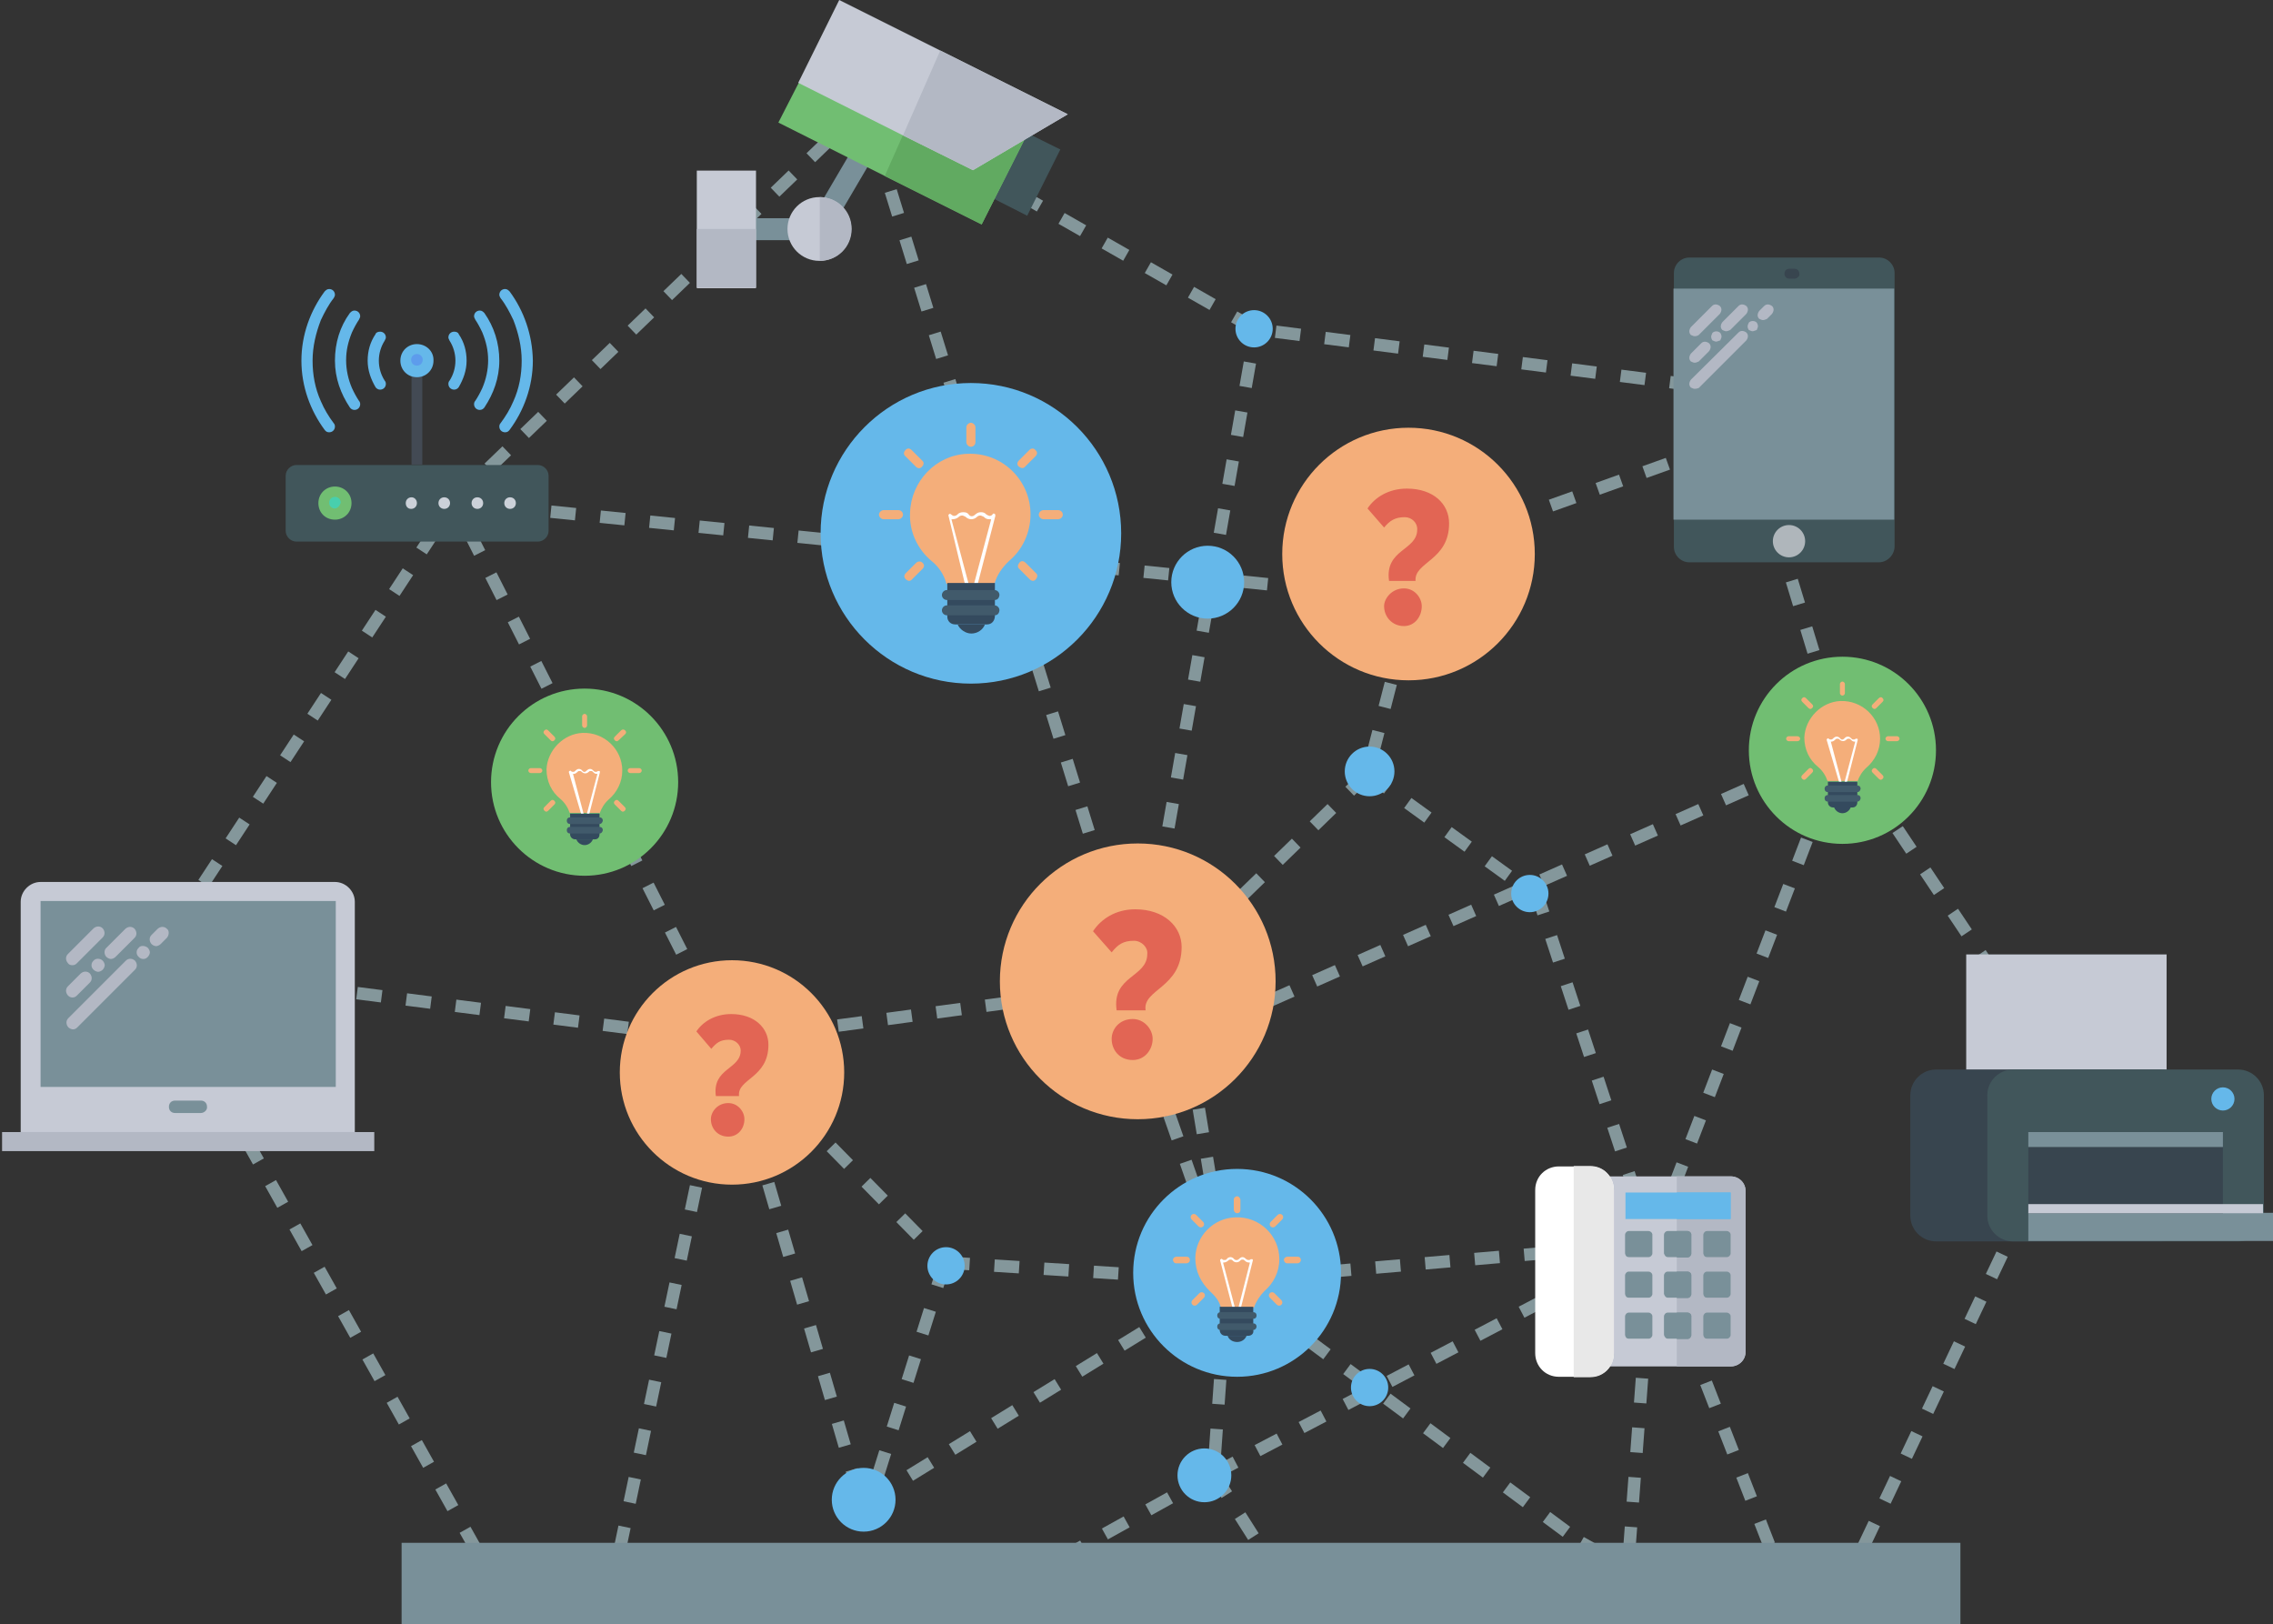 <?xml version="1.0" encoding="utf-8"?>
<!-- Generator: Adobe Illustrator 19.1.1, SVG Export Plug-In . SVG Version: 6.00 Build 0)  -->
<svg version="1.1" id="Layer_1" xmlns="http://www.w3.org/2000/svg" xmlns:xlink="http://www.w3.org/1999/xlink" x="0px" y="0px"
	 viewBox="-99 -21.3 549 392.3" style="enable-background:new -99 -21.3 549 392.3;" xml:space="preserve">
<rect x="-99" y="-21.3" width="549" height="392.3" fill="#333333" stroke="none"/>
<style type="text/css">
	.st0{fill:none;stroke:#84979B;stroke-width:3;stroke-miterlimit:10;stroke-dasharray:6;}
	.st1{fill:#E8F4FC;}
	.st2{fill:#C6CAD5;}
	.st3{fill:#799099;}
	.st4{fill:#FFFFFF;}
	.st5{fill:#E26554;}
	.st6{fill:#BDDDF4;}
	.st7{fill:#41565B;}
	.st8{fill:#65B8EA;stroke:#FFFFFF;stroke-width:2;stroke-miterlimit:10;}
	.st9{fill:#71BE72;}
	.st10{fill:#7D8D9C;}
	.st11{fill:#65B8EA;}
	.st12{fill:#F4AE7A;}
	.st13{fill:#B3B8C4;}
	.st14{fill:#38454F;}
	.st15{fill:#AFB6BB;}
	.st16{display:none;}
	.st17{display:inline;fill:#4D4D4D;}
	.st18{display:inline;fill:#1A1A1A;}
	.st19{display:inline;fill:#999999;}
	.st20{display:inline;fill:#808080;}
	.st21{display:inline;}
	.st22{fill:#E59683;}
	.st23{fill:#61AA61;}
	.st24{fill:#CCD1D9;}
	.st25{fill:#48CFAD;}
	.st26{fill:#434A54;}
	.st27{fill:#5D9CEC;}
	.st28{fill:#FFCF6D;}
	.st29{fill:#E8E8E8;}
	.st30{fill:#344A5E;}
	.st31{fill:#415A6B;}
</style>
<polyline class="st0" points="762,-302 762,-409.3 1062,-409.3 "/>
<g>
	<polyline class="st1" points="764.6,-294.3 869.8,-294.3 869.8,-82.1 662.8,-82.1 662.8,-294.3 691.3,-294.3 	"/>
	<polyline class="st2" points="764.6,-294.3 869.8,-294.3 869.8,-272.5 662.8,-272.5 662.8,-294.3 691.3,-294.3 	"/>
	<path class="st3" d="M736.4-286h133.4h9.3c2.1,0,3.8-1.7,3.8-3.8v-8.9c0-2.1-1.7-3.8-3.8-3.8h-133h-36.4h-56.2
		c-2.1,0-3.8,1.7-3.8,3.8v8.9c0,2.1,1.7,3.8,3.8,3.8h9.3H713"/>
	<circle class="st2" cx="728" cy="-259" r="42.9"/>
	<circle class="st4" cx="728" cy="-263.8" r="42.9"/>
	<path class="st5" d="M753-272.3h-14.7c-1,0-1.9-0.8-1.9-1.9v-14.7c0-1-0.8-1.9-1.9-1.9h-13c-1,0-1.9,0.8-1.9,1.9v14.7
		c0,1-0.8,1.9-1.9,1.9H703c-1,0-1.9,0.8-1.9,1.9v13c0,1,0.8,1.9,1.9,1.9h14.7c1,0,1.9,0.8,1.9,1.9v14.7c0,1,0.8,1.9,1.9,1.9h13
		c1,0,1.9-0.8,1.9-1.9v-14.6c0-1,0.8-1.9,1.9-1.9H753c1,0,1.9-0.8,1.9-1.9v-13C754.9-271.3,754.1-272.3,753-272.3z"/>
	<g>
		<rect x="793" y="-206.6" class="st6" width="23.2" height="42.4"/>
		<rect x="716.5" y="-206.6" class="st6" width="23.2" height="42.4"/>
		<rect x="831.2" y="-206.6" class="st6" width="23.2" height="42.4"/>
		<rect x="754.7" y="-206.6" class="st6" width="23.2" height="42.4"/>
		<rect x="678.2" y="-206.6" class="st6" width="23.2" height="42.4"/>
		<rect x="716.5" y="-149.7" class="st6" width="23.2" height="42.4"/>
		<rect x="754.7" y="-149.7" class="st6" width="23.2" height="42.4"/>
		<rect x="678.2" y="-149.7" class="st6" width="23.2" height="42.4"/>
		<rect x="793" y="-263.3" class="st6" width="23.2" height="42.4"/>
		<rect x="831.2" y="-263.3" class="st6" width="23.2" height="42.4"/>
	</g>
	<g>
		<path class="st4" d="M816.2-161.2H793c-1.6,0-2.9-1.3-2.9-2.9v-42.4c0-1.6,1.3-2.9,2.9-2.9h23.2c1.6,0,2.9,1.3,2.9,2.9v42.4
			C819-162.6,817.8-161.2,816.2-161.2z M795.8-167.1h17.5v-36.6h-17.5V-167.1z"/>
		<path class="st4" d="M739.7-161.2h-23.2c-1.6,0-2.9-1.3-2.9-2.9v-42.4c0-1.6,1.3-2.9,2.9-2.9h23.2c1.6,0,2.9,1.3,2.9,2.9v42.4
			C742.5-162.6,741.3-161.2,739.7-161.2z M719.3-167.1h17.5v-36.6h-17.5V-167.1z"/>
		<path class="st4" d="M854.4-161.2h-23.2c-1.6,0-2.9-1.3-2.9-2.9v-42.4c0-1.6,1.3-2.9,2.9-2.9h23.2c1.6,0,2.9,1.3,2.9,2.9v42.4
			C857.3-162.6,856-161.2,854.4-161.2z M834.1-167.1h17.5v-36.6h-17.5V-167.1z"/>
		<path class="st4" d="M777.9-161.2h-23.2c-1.6,0-2.9-1.3-2.9-2.9v-42.4c0-1.6,1.3-2.9,2.9-2.9h23.2c1.6,0,2.9,1.3,2.9,2.9v42.4
			C780.8-162.6,779.5-161.2,777.9-161.2z M757.6-167.1h17.5v-36.6h-17.5V-167.1L757.6-167.1z"/>
		<path class="st4" d="M701.4-161.2h-23.2c-1.6,0-2.9-1.3-2.9-2.9v-42.4c0-1.6,1.3-2.9,2.9-2.9h23.2c1.6,0,2.9,1.3,2.9,2.9v42.4
			C704.3-162.6,703-161.2,701.4-161.2z M681.1-167.1h17.5v-36.6h-17.5V-167.1z"/>
	</g>
	<polygon class="st6" points="854.4,-149.7 793,-149.7 793,-90.3 854.4,-85.6 	"/>
	<g>
		<path class="st4" d="M857.3-87.9h-5.7v-59h-55.8v59h-5.7v-61.8c0-1.6,1.3-2.9,2.9-2.9h61.4c1.6,0,2.9,1.3,2.9,2.9V-87.9
			L857.3-87.9z"/>
		<path class="st4" d="M739.7-104.6h-23.2c-1.6,0-2.9-1.3-2.9-2.9v-42.4c0-1.6,1.3-2.9,2.9-2.9h23.2c1.6,0,2.9,1.3,2.9,2.9v42.4
			C742.5-105.8,741.3-104.6,739.7-104.6z M719.3-110.2h17.5v-36.6h-17.5V-110.2z"/>
		<path class="st4" d="M777.9-104.6h-23.2c-1.6,0-2.9-1.3-2.9-2.9v-42.4c0-1.6,1.3-2.9,2.9-2.9h23.2c1.6,0,2.9,1.3,2.9,2.9v42.4
			C780.8-105.8,779.5-104.6,777.9-104.6z M757.6-110.2h17.5v-36.6h-17.5V-110.2L757.6-110.2z"/>
		<path class="st4" d="M701.4-104.6h-23.2c-1.6,0-2.9-1.3-2.9-2.9v-42.4c0-1.6,1.3-2.9,2.9-2.9h23.2c1.6,0,2.9,1.3,2.9,2.9v42.4
			C704.3-105.8,703-104.6,701.4-104.6z M681.1-110.2h17.5v-36.6h-17.5V-110.2z"/>
		<path class="st4" d="M816.2-218.1H793c-1.6,0-2.9-1.3-2.9-2.9v-42.4c0-1.6,1.3-2.9,2.9-2.9h23.2c1.6,0,2.9,1.3,2.9,2.9v42.4
			C819-219.3,817.8-218.1,816.2-218.1z M795.8-223.8h17.5v-36.6h-17.5V-223.8z"/>
		<path class="st4" d="M854.4-218.1h-23.2c-1.6,0-2.9-1.3-2.9-2.9v-42.4c0-1.6,1.3-2.9,2.9-2.9h23.2c1.6,0,2.9,1.3,2.9,2.9v42.4
			C857.3-219.3,856-218.1,854.4-218.1z M834.1-223.8h17.5v-36.6h-17.5V-223.8z"/>
		<rect x="793" y="-138.1" class="st4" width="61.4" height="5.7"/>
		<rect x="820.9" y="-135.2" class="st4" width="5.7" height="49.7"/>
		<rect x="716.5" y="-139.1" class="st4" width="23.2" height="5.7"/>
		<path class="st4" d="M777.9-133.3h-23.2v-5.7H775v-10.7h5.7v13.6C780.8-134.7,779.5-133.3,777.9-133.3z"/>
		<rect x="678.2" y="-139.1" class="st4" width="23.2" height="5.7"/>
		<path class="st4" d="M854.4-190.1h-23.2v-5.7h20.3v-10.7h5.7v13.6C857.3-191.3,856-190.1,854.4-190.1z"/>
		<rect x="754.7" y="-195.8" class="st4" width="23.2" height="5.7"/>
		<rect x="678.2" y="-195.8" class="st4" width="23.2" height="5.7"/>
		<rect x="716.5" y="-195.8" class="st4" width="23.2" height="5.7"/>
		<rect x="793" y="-195.8" class="st4" width="23.2" height="5.7"/>
		<path class="st4" d="M854.4-246.8h-23.2v-5.7h20.3v-10.7h5.7v13.6C857.3-248.1,856-246.8,854.4-246.8z"/>
		<rect x="793" y="-252.6" class="st4" width="23.2" height="5.7"/>
	</g>
	<path class="st7" d="M875.9-90.3H656.7c-3.9,0-7,3.1-7,7v9.5h233.2v-9.5C882.9-87.2,879.8-90.3,875.9-90.3z"/>
</g>
<g>
	<path class="st8" d="M1150.7-165.9c-6.5-8.2-15-13.6-25.2-16c3.3-4.8,4.8-10.3,4.8-16.2c0-8.4-2.9-15.5-8.8-21.3
		c-5.9-5.9-13-8.8-21.3-8.8c-7.5,0-14.1,2.4-19.6,7.3c-4.6-11.4-12.1-20.5-22.3-27.3c-10.2-6.9-21.4-10.3-33.7-10.3
		c-16.7,0-30.9,5.9-42.8,17.7c-11.7,11.7-17.7,26-17.7,42.8c0,1,0.1,2.7,0.2,5.1c-9.3,4.4-16.7,10.8-22.2,19.5
		c-5.5,8.6-8.2,18-8.2,28.3c0,14.5,5.2,28.7,15.5,39s22.8,17.2,37.3,17.2h128.4c12.5,0,23.1-6.1,32-15c8.8-8.8,13.3-20.3,13.3-32.8
		C1160.7-147.6,1157.4-157.7,1150.7-165.9z"/>
</g>
<g>
	<g>
		<path class="st4" d="M1019.3-134.4l-37.9-16v-7.6l37.9-16v10.2l-22.8,9.8l22.8,9.4V-134.4z"/>
		<path class="st4" d="M1063.5-185.6l-23,57.8l-8.5-2.8l23-57.9L1063.5-185.6z"/>
		<path class="st4" d="M1107.3-150.4l-38,16v-10.2l22.8-9.4l-22.8-9.8v-10.2l37.9,16v7.6H1107.3z"/>
	</g>
</g>
<rect x="685.1" y="-458.4" class="st1" width="168.8" height="98.2"/>
<rect x="996.2" y="-458.4" class="st6" width="102.7" height="98.2"/>
<g>
	<path class="st3" d="M736.1-383.3h-27.7v-49.6h27.7v5.1h-21.9v16h20.6v5.1h-20.6v18.3h21.9V-383.3z"/>
	<path class="st3" d="M784.8-383.3H779v-23.3h-26.1v23.4h-5.8v-49.7h5.8v21.1H779v-21.1h5.8V-383.3z"/>
	<path class="st3" d="M804.2-403.9v20.6h-5.8v-49.6H812c6.1,0,10.6,1.2,13.5,3.5c2.9,2.3,4.4,5.8,4.4,10.5c0,6.6-3.3,11-10,13.3
		l13.5,22.3h-6.8l-12-20.6H804.2z M804.2-408.9h7.9c4.1,0,7.1-0.8,9-2.4c1.9-1.6,2.9-4,2.9-7.3c0-3.3-1-5.6-2.9-7.1
		c-1.9-1.4-5-2.2-9.3-2.2h-7.5L804.2-408.9L804.2-408.9z"/>
</g>
<line class="st0" x1="1047.3" y1="-295.8" x2="1047.3" y2="-257"/>
<line class="st0" x1="1047.3" y1="-360.1" x2="1047.3" y2="-321.5"/>
<g>
	<path class="st5" d="M1054.2-309l20.6,20.6l-6.9,6.9l-20.6-20.6l-21.3,21.3l-7-7l21.3-21.3l-20.5-20.5l6.9-6.9l20.5,20.5l21.4-21.4
		l7,7L1054.2-309z"/>
</g>
<g>
	<path class="st5" d="M1046.2-423.5c0.9,1.3,2.6,1.3,3.5,0c2.9-4.2,7.7-6.9,13.1-6.9c8.9,0,15.3,7.6,16.2,16.7c0,0,0.4,2.3-0.5,6.3
		c-1.3,5.5-4.4,10.5-8.5,14.2l-21.9,19.6l-21.6-19.6c-4.1-3.8-7.2-8.7-8.5-14.2c-1-4.1-0.5-6.3-0.5-6.3c0.8-9.1,7.2-16.7,16.2-16.7
		C1038.9-430.3,1043.4-427.5,1046.2-423.5z"/>
	<path class="st1" d="M1042.9-390.4L1042.9-390.4c-0.5,0-0.9-0.3-1.1-0.8l-6.2-15.5l-4.8,10.4c-0.2,0.4-0.6,0.7-1.1,0.7h-15.6
		c-0.7,0-1.2-0.5-1.2-1.2s0.5-1.2,1.2-1.2h14.9l5.7-12.2c0.2-0.4,0.6-0.7,1.1-0.7s0.9,0.3,1.1,0.8l6.3,15.7l4.8-8.6
		c0.2-0.4,0.6-0.6,1-0.6c0.5,0,0.8,0.2,1.1,0.6l2,3.4l4.2-19.9c0.1-0.6,0.6-1,1.2-1s1.1,0.4,1.2,1l3.4,21.6h19.4
		c0.7,0,1.2,0.5,1.2,1.2c0,0.7-0.5,1.2-1.2,1.2H1061c-0.6,0-1.1-0.4-1.2-1l-2.6-16.1l-3.5,16.5c-0.1,0.5-0.5,0.9-1,0.9
		c-0.5,0.1-1-0.1-1.2-0.6l-2.5-4.2l-5,9C1043.8-390.5,1043.4-390.4,1042.9-390.4z"/>
</g>
<rect x="874.7" y="-458" class="st9" width="102.7" height="98.2"/>
<g>
	<path class="st10" d="M911.8-371.4c0,2.1-1.7,3.8-3.8,3.8c-2.1,0-3.8-1.7-3.8-3.8s1.7-3.8,3.8-3.8
		C910.1-375.1,911.8-373.5,911.8-371.4L911.8-371.4z"/>
	<path class="st3" d="M911.8-371.4c0,2.1-1.7,3.8-3.8,3.8c-2.1,0-3.8-1.7-3.8-3.8s1.7-3.8,3.8-3.8
		C910.1-375.1,911.8-373.5,911.8-371.4L911.8-371.4z"/>
	<path class="st3" d="M946.9-371.4c0,2.1-1.7,3.8-3.8,3.8c-2.1,0-3.8-1.7-3.8-3.8s1.7-3.8,3.8-3.8
		C945.2-375.1,946.9-373.5,946.9-371.4L946.9-371.4z"/>
	<rect x="889.2" y="-410.3" class="st11" width="72.7" height="5"/>
	<path class="st1" d="M941.9-377.6h-7.5l-27.6-27.6h7.5L941.9-377.6z"/>
	<path class="st6" d="M909.2-377.6h7.5l27.6-27.6h-7.5L909.2-377.6z"/>
	<rect x="904.2" y="-377.6" class="st11" width="42.6" height="5"/>
	<path class="st6" d="M911.8-427.8c-2.8,0-5,2.2-5,5v12.5h5v-11.3c0-0.7,0.6-1.3,1.3-1.3h20.1c0.7,0,1.3,0.6,1.3,1.3v11.3h5v-12.5
		c0-2.8-2.2-5-5-5H911.8z"/>
	<path class="st12" d="M906.7-417.8H903l-5.3-10.7c-0.6-1.1-1.7-1.9-3-1.9l0,0c-1.9,0-3.4,1.5-3.4,3.4c0,0.5,0.1,1,0.4,1.5l7.6,15.2
		h7.5L906.7-417.8L906.7-417.8z"/>
	<rect x="911.8" y="-417.8" class="st12" width="22.6" height="7.5"/>
	<path class="st12" d="M939.3-417.8h13.8c2.1,0,3.8,1.7,3.8,3.8c0,2.1-1.7,3.8-3.8,3.8h-13.8V-417.8z"/>
</g>
<g>
	<g>
		<path class="st3" d="M918-432.6c-0.8,0-1.4-0.3-2-0.8c-1-1.1-1-2.8,0-4c2.2-2.2,5.1-3.4,8.2-3.4c3.1,0,6,1.2,8.2,3.4
			c1.1,1,1.1,2.8,0,4c-0.5,0.5-1.2,0.8-2,0.8c-0.8,0-1.4-0.3-2-0.8c-1.1-1.1-2.6-1.8-4.3-1.8c-1.6,0-3.1,0.6-4.3,1.8
			C919.5-433,918.7-432.6,918-432.6z"/>
		<path class="st4" d="M924.3-440c2.9,0,5.6,1.1,7.6,3.1c0.8,0.8,0.8,2.1,0,2.8c-0.3,0.3-0.9,0.6-1.4,0.6s-1-0.2-1.4-0.6
			c-1.3-1.3-3-2-4.8-2c-1.8,0-3.5,0.7-4.8,2c-0.3,0.3-0.9,0.6-1.4,0.6s-1-0.2-1.4-0.6c-0.8-0.8-0.8-2.1,0-2.8
			C918.6-439,921.3-440,924.3-440 M924.3-441.5c-3.3,0-6.4,1.3-8.7,3.6c-1.3,1.3-1.3,3.6,0,5c0.7,0.7,1.6,1,2.5,1c1,0,1.8-0.3,2.5-1
			c1-1,2.3-1.6,3.8-1.6c1.4,0,2.8,0.5,3.8,1.6c0.7,0.7,1.6,1,2.5,1c1,0,1.9-0.3,2.5-1c1.3-1.3,1.3-3.6,0-5
			C930.7-440.3,927.6-441.5,924.3-441.5L924.3-441.5z"/>
	</g>
	<g>
		<path class="st3" d="M910.3-438.9c-0.8,0-1.4-0.3-2-0.8c-0.5-0.5-0.8-1.2-0.8-2c0-0.8,0.3-1.4,0.8-2c4.3-4.3,10-6.6,16-6.6
			s11.7,2.3,16,6.6c0.5,0.5,0.8,1.2,0.8,2c0,0.8-0.3,1.4-0.8,2c-0.5,0.5-1.2,0.8-2,0.8c-0.8,0-1.4-0.3-2-0.8
			c-3.2-3.2-7.5-4.9-12-4.9s-8.9,1.8-12,4.9C911.7-439.1,910.9-438.9,910.3-438.9z"/>
		<path class="st4" d="M924.3-449.5c5.8,0,11.3,2.3,15.5,6.4c0.8,0.8,0.8,2.1,0,2.8c-0.3,0.3-0.9,0.6-1.4,0.6s-1-0.2-1.4-0.6
			c-3.4-3.4-7.8-5.2-12.6-5.2c-4.7,0-9.2,1.9-12.6,5.2c-0.3,0.3-0.9,0.6-1.4,0.6s-1-0.2-1.4-0.6c-0.8-0.8-0.8-2.1,0-2.8
			C912.9-447.1,918.4-449.5,924.3-449.5 M924.3-451c-6.2,0-12,2.4-16.5,6.8c-1.3,1.3-1.3,3.6,0,5c0.7,0.7,1.6,1,2.5,1
			c1,0,1.8-0.3,2.5-1c3-3,7.2-4.8,11.5-4.8c4.3,0,8.5,1.7,11.5,4.8c0.7,0.7,1.6,1,2.5,1c1,0,1.8-0.3,2.5-1c1.3-1.3,1.3-3.6,0-5
			C936.3-448.5,930.5-451,924.3-451L924.3-451z"/>
	</g>
	<g>
		<path class="st9" d="M924.3-420.5c-2.8,0-5-2.3-5-5c0-2.7,2.3-5,5-5c2.8,0,5,2.3,5,5C929.3-422.8,927.1-420.5,924.3-420.5z"/>
		<path class="st4" d="M924.3-429.9c2.3,0,4.3,2,4.3,4.3c0,2.3-2,4.3-4.3,4.3c-2.3,0-4.3-2-4.3-4.3C920-427.9,922-429.9,924.3-429.9
			 M924.3-431.4c-3.1,0-5.8,2.6-5.8,5.8c0,3.2,2.6,5.8,5.8,5.8c3.2,0,5.8-2.6,5.8-5.8C930-428.8,927.5-431.4,924.3-431.4
			L924.3-431.4z"/>
	</g>
</g>
<g>
	<g>
		<path class="st3" d="M1041.8-433c-0.8,0-1.4-0.3-2-0.8c-1-1.1-1-2.8,0-4c2.2-2.2,5.1-3.4,8.2-3.4s6,1.2,8.2,3.4c1.1,1,1.1,2.8,0,4
			c-0.5,0.5-1.2,0.8-2,0.8c-0.8,0-1.4-0.3-2-0.8c-1.1-1.1-2.6-1.8-4.3-1.8c-1.6,0-3.1,0.6-4.3,1.8
			C1043.3-433.3,1042.6-433,1041.8-433z"/>
		<path class="st4" d="M1048.1-440.4c2.9,0,5.6,1.1,7.6,3.1c0.8,0.8,0.8,2.1,0,2.8c-0.3,0.3-0.9,0.6-1.4,0.6s-1-0.2-1.4-0.6
			c-1.3-1.3-3-2-4.8-2c-1.8,0-3.5,0.7-4.8,2c-0.3,0.3-0.9,0.6-1.4,0.6s-1-0.2-1.4-0.6c-0.8-0.8-0.8-2.1,0-2.8
			C1042.4-439.3,1045.2-440.4,1048.1-440.4 M1048.1-441.9c-3.3,0-6.4,1.3-8.7,3.6c-1.3,1.3-1.3,3.6,0,5c0.7,0.7,1.6,1,2.5,1
			c1,0,1.8-0.3,2.5-1c1-1,2.3-1.6,3.8-1.6s2.8,0.5,3.8,1.6c0.7,0.7,1.6,1,2.5,1c1,0,1.9-0.3,2.5-1c1.3-1.3,1.3-3.6,0-5
			C1054.5-440.5,1051.4-441.9,1048.1-441.9L1048.1-441.9z"/>
	</g>
	<g>
		<path class="st3" d="M1034.1-439.1c-0.8,0-1.4-0.3-2-0.8c-0.5-0.5-0.8-1.2-0.8-2c0-0.8,0.3-1.4,0.8-2c4.3-4.3,10-6.6,16-6.6
			s11.7,2.3,16,6.6c0.5,0.5,0.8,1.2,0.8,2c0,0.8-0.3,1.4-0.8,2c-0.5,0.5-1.2,0.8-2,0.8c-0.8,0-1.4-0.3-2-0.8
			c-3.2-3.2-7.5-4.9-12-4.9s-8.9,1.8-12,4.9C1035.5-439.5,1034.8-439.1,1034.1-439.1z"/>
		<path class="st4" d="M1048.1-449.8c5.8,0,11.3,2.3,15.5,6.4c0.8,0.8,0.8,2.1,0,2.8c-0.3,0.3-0.9,0.6-1.4,0.6s-1-0.2-1.4-0.6
			c-3.4-3.4-7.8-5.2-12.6-5.2c-4.8,0-9.2,1.9-12.6,5.2c-0.3,0.3-0.9,0.6-1.4,0.6s-1-0.2-1.4-0.6c-0.8-0.8-0.8-2.1,0-2.8
			C1036.7-447.5,1042.3-449.8,1048.1-449.8 M1048.1-451.3c-6.2,0-12,2.4-16.5,6.8c-1.3,1.3-1.3,3.6,0,5c0.7,0.7,1.6,1,2.5,1
			c1,0,1.8-0.3,2.5-1c3.1-3.1,7.2-4.8,11.5-4.8c4.3,0,8.5,1.7,11.5,4.8c0.7,0.7,1.6,1,2.5,1c1,0,1.8-0.3,2.5-1c1.3-1.3,1.3-3.6,0-5
			C1060.2-448.9,1054.3-451.3,1048.1-451.3L1048.1-451.3z"/>
	</g>
	<g>
		<path class="st9" d="M1048.1-420.9c-2.8,0-5-2.3-5-5c0-2.7,2.3-5,5-5c2.7,0,5,2.3,5,5C1053.2-423,1050.9-420.9,1048.1-420.9z"/>
		<path class="st4" d="M1048.1-430c2.3,0,4.3,2,4.3,4.3c0,2.3-2,4.3-4.3,4.3c-2.3,0-4.3-2-4.3-4.3S1045.8-430,1048.1-430
			 M1048.1-431.5c-3.1,0-5.8,2.6-5.8,5.8s2.6,5.8,5.8,5.8c3.2,0,5.8-2.6,5.8-5.8S1051.3-431.5,1048.1-431.5L1048.1-431.5z"/>
	</g>
</g>
<g id="Layer_3">
	<g>
		<line class="st0" x1="196.6" y1="225.3" x2="346" y2="159.1"/>
		<line class="st0" x1="168.8" y1="217.6" x2="76.5" y2="230"/>
		<line class="st0" x1="175.5" y1="225.3" x2="197.4" y2="287.9"/>
		<line class="st0" x1="197.4" y1="287.9" x2="186.5" y2="221.9"/>
		<line class="st0" x1="197.4" y1="287.9" x2="107.3" y2="343.3"/>
		<line class="st0" x1="197.4" y1="287.9" x2="282.8" y2="351.2"/>
		<path class="st0" d="M194.1,334.6"/>
		<line class="st0" x1="194.1" y1="334.6" x2="300" y2="279.1"/>
		<line class="st0" x1="194.1" y1="334.6" x2="216.1" y2="369.3"/>
		<line class="st0" x1="174.6" y1="214" x2="109.8" y2="4.3"/>
		<line class="st0" x1="177" y1="214" x2="204.3" y2="58.2"/>
		<line class="st0" x1="242.9" y1="120.5" x2="231.3" y2="165.6"/>
		<line class="st0" x1="231.3" y1="165.6" x2="272.5" y2="195.4"/>
		<line class="st0" x1="194.1" y1="334.6" x2="138.6" y2="365.4"/>
		<line class="st0" x1="346" y1="159.1" x2="300" y2="279.1"/>
		<line class="st0" x1="197.4" y1="287.9" x2="300" y2="279.1"/>
		<line class="st0" x1="300" y1="279.1" x2="333.6" y2="365.4"/>
		<line class="st0" x1="293.6" y1="365.4" x2="300" y2="279.1"/>
		<path class="st0" d="M119.9,362.9"/>
		<line class="st0" x1="219.1" y1="121" x2="10.6" y2="99.9"/>
		<line class="st0" x1="76.5" y1="230" x2="10.6" y2="99.9"/>
		<line class="st0" x1="76.5" y1="230" x2="109.2" y2="342.2"/>
		<line class="st0" x1="76.5" y1="230" x2="48.6" y2="362.9"/>
		<line class="st0" x1="346" y1="76.3" x2="204.3" y2="58.2"/>
		<line class="st0" x1="300" y1="279.1" x2="272.5" y2="195.4"/>
		<path class="st0" d="M117.4,365.4"/>
		<line class="st0" x1="76.5" y1="230" x2="-63" y2="212.1"/>
		<line class="st0" x1="-63" y1="212.1" x2="23" y2="365.4"/>
		<line class="st0" x1="-63" y1="212.1" x2="10.6" y2="99.9"/>
		<line class="st0" x1="204.3" y1="58.2" x2="109.8" y2="4.3"/>
		<line class="st0" x1="109.8" y1="4.3" x2="10.6" y2="99.9"/>
		<line class="st0" x1="76.5" y1="230" x2="129.2" y2="283.6"/>
		<line class="st0" x1="129.2" y1="283.6" x2="197.4" y2="287.9"/>
		<line class="st0" x1="346" y1="159.1" x2="406.3" y2="249.3"/>
		<line class="st0" x1="346" y1="362.9" x2="395.9" y2="257.7"/>
		<path class="st0" d="M342,73.6"/>
		<line class="st0" x1="129.2" y1="283.6" x2="111.2" y2="340.9"/>
		<line class="st0" x1="282.8" y1="351.2" x2="310.7" y2="366.8"/>
		<line class="st0" x1="219.1" y1="121" x2="327.9" y2="82.1"/>
		<line class="st0" x1="197.4" y1="287.9" x2="194.1" y2="334.6"/>
		<line class="st0" x1="346" y1="159.1" x2="323.1" y2="83.8"/>
		<line class="st0" x1="231.3" y1="165.6" x2="183.4" y2="212.1"/>
	</g>
	<g>
		<path class="st7" d="M354.8,114.5H309c-2,0-3.7-1.7-3.7-3.7V44.6c0-2,1.7-3.7,3.7-3.7h45.9c2,0,3.7,1.7,3.7,3.7v66
			C358.6,112.8,356.8,114.5,354.8,114.5z"/>
		<rect x="305.2" y="48.4" class="st3" width="53.3" height="55.8"/>
		<path class="st13" d="M310.3,59.9c-0.3,0-0.6-0.2-0.9-0.3c-0.5-0.5-0.5-1.2,0-1.9l5.1-5.1c0.5-0.5,1.2-0.5,1.9,0
			c0.5,0.5,0.5,1.2,0,1.9l-5.1,5.1C311,59.8,310.7,59.9,310.3,59.9z"/>
		<path class="st13" d="M310.3,66.3c-0.3,0-0.6-0.2-0.9-0.3c-0.5-0.5-0.5-1.2,0-1.9l2.5-2.5c0.5-0.5,1.2-0.5,1.9,0
			c0.5,0.5,0.5,1.2,0,1.9l-2.5,2.5C311,66.1,310.7,66.3,310.3,66.3z"/>
		<path class="st13" d="M315.5,61.2c-0.3,0-0.6-0.2-0.9-0.3c-0.2-0.3-0.3-0.6-0.3-0.9c0-0.3,0.2-0.6,0.3-0.9c0.5-0.5,1.4-0.5,1.9,0
			c0.2,0.3,0.3,0.6,0.3,0.9c0,0.3-0.2,0.6-0.3,0.9C316.1,61,315.8,61.2,315.5,61.2z"/>
		<path class="st13" d="M317.9,58.7c-0.3,0-0.6-0.2-0.9-0.3c-0.5-0.5-0.5-1.2,0-1.9l3.9-3.9c0.5-0.5,1.2-0.5,1.9,0
			c0.5,0.5,0.5,1.2,0,1.9l-3.9,3.9C318.6,58.5,318.3,58.7,317.9,58.7z"/>
		<path class="st13" d="M310.3,72.6c-0.3,0-0.6-0.2-0.9-0.3c-0.5-0.5-0.5-1.2,0-1.9L320.9,59c0.5-0.5,1.2-0.5,1.9,0
			c0.5,0.5,0.5,1.2,0,1.9l-11.5,11.5C311,72.5,310.7,72.6,310.3,72.6z"/>
		<path class="st13" d="M324.3,58.7c-0.3,0-0.6-0.2-0.9-0.3c-0.2-0.3-0.3-0.6-0.3-0.9c0-0.3,0.2-0.6,0.3-0.9c0.5-0.5,1.4-0.5,1.9,0
			c0.2,0.3,0.3,0.6,0.3,0.9c0,0.3-0.2,0.6-0.3,0.9C324.9,58.5,324.6,58.7,324.3,58.7z"/>
		<path class="st13" d="M326.8,56c-0.3,0-0.6-0.2-0.9-0.3c-0.5-0.5-0.5-1.2,0-1.9l1.2-1.2c0.5-0.5,1.2-0.5,1.9,0
			c0.5,0.5,0.5,1.2,0,1.9l-1.2,1.2C327.4,55.9,327.1,56,326.8,56z"/>
		<path class="st14" d="M334.4,46h-1.2c-0.8,0-1.2-0.6-1.2-1.2c0-0.8,0.6-1.2,1.2-1.2h1.2c0.8,0,1.2,0.6,1.2,1.2
			C335.8,45.3,335.1,46,334.4,46z"/>
		<circle class="st15" cx="333.1" cy="109.4" r="3.9"/>
	</g>
	<rect x="-2" y="351.3" class="st3" width="376.5" height="19.7"/>
	<g>
		<path class="st2" d="M-13.3,252.1v-55.6c0-2.6-2.2-4.8-4.8-4.8h-71.1c-2.6,0-4.8,2.2-4.8,4.8v55.6L-13.3,252.1L-13.3,252.1z"/>
		<rect x="-98.5" y="252.1" class="st13" width="89.9" height="4.6"/>
		<rect x="-89.2" y="196.3" class="st3" width="71.3" height="44.9"/>
		<g>
			<path class="st13" d="M-81.5,211.8c0.5,0,0.8-0.2,1.1-0.5l6.2-6.2c0.6-0.6,0.6-1.5,0-2.2c-0.6-0.6-1.5-0.6-2.2,0l-6.2,6.2
				c-0.6,0.6-0.6,1.5,0,2.2C-82.3,211.7-82,211.8-81.5,211.8z"/>
			<path class="st13" d="M-81.5,219.6c0.5,0,0.8-0.2,1.1-0.5l3.1-3.1c0.6-0.6,0.6-1.5,0-2.2c-0.6-0.6-1.5-0.6-2.2,0l-3.1,3.1
				c-0.6,0.6-0.6,1.5,0,2.2C-82.3,219.4-82,219.6-81.5,219.6z"/>
			<path class="st13" d="M-76.4,210.7c-0.3,0.3-0.5,0.6-0.5,1.1s0.2,0.8,0.5,1.1c0.3,0.3,0.8,0.5,1.1,0.5s0.8-0.2,1.1-0.5
				c0.3-0.3,0.5-0.8,0.5-1.1c0-0.3-0.2-0.8-0.5-1.1C-74.8,210.1-75.9,210.1-76.4,210.7z"/>
			<path class="st13" d="M-73.3,209.8c0.3,0.3,0.8,0.5,1.1,0.5s0.8-0.2,1.1-0.5l4.6-4.6c0.6-0.6,0.6-1.5,0-2.2
				c-0.6-0.6-1.5-0.6-2.2,0l-4.6,4.6C-73.9,208.1-73.9,209.2-73.3,209.8z"/>
			<path class="st13" d="M-68.6,210.7l-13.9,13.9c-0.6,0.6-0.6,1.5,0,2.2c0.3,0.3,0.8,0.5,1.1,0.5c0.5,0,0.8-0.2,1.1-0.5l13.9-13.9
				c0.6-0.6,0.6-1.5,0-2.2C-67.1,210.1-68,210.1-68.6,210.7z"/>
			<path class="st13" d="M-65.5,207.6c-0.3,0.3-0.5,0.6-0.5,1.1s0.2,0.8,0.5,1.1c0.3,0.3,0.6,0.5,1.1,0.5s0.8-0.2,1.1-0.5
				c0.3-0.3,0.5-0.8,0.5-1.1c0-0.3-0.2-0.8-0.5-1.1C-64,207-65.1,207-65.5,207.6z"/>
			<path class="st13" d="M-58.7,203c-0.6-0.6-1.5-0.6-2.2,0l-1.5,1.5c-0.6,0.6-0.6,1.5,0,2.2c0.3,0.3,0.8,0.5,1.1,0.5
				s0.8-0.2,1.1-0.5l1.5-1.5C-58.1,204.5-58.1,203.4-58.7,203z"/>
		</g>
		<path class="st3" d="M-50.5,247.5h-6.2c-0.9,0-1.5-0.6-1.5-1.5c0-0.9,0.6-1.5,1.5-1.5h6.2c0.9,0,1.5,0.6,1.5,1.5
			C-48.9,246.8-49.7,247.5-50.5,247.5z"/>
	</g>
	<g class="st16">
		<path class="st17" d="M307.7,272.1v27.4c0,1.5-1.2,2.8-2.8,2.8h-27.4c-1.5,0-2.8-1.2-2.8-2.8v-27.4c0-1.5,1.2-2.8,2.8-2.8h27.4
			C306.5,269.3,307.7,270.6,307.7,272.1z"/>
		<path class="st18" d="M304.9,302.2c1.5,0,2.8-1.2,2.8-2.8V272c0-1.5-1.2-2.8-2.8-2.8h-5.1l-20,33H304.9z"/>
		<path class="st19" d="M307.1,308.1V322c0,2-1.7,3.7-3.7,3.7h-24c-2,0-3.7-1.7-3.7-3.7v-13.9v-0.2c0.5,0,0.9,0.2,1.4,0.2h28.8
			C306.2,308.1,306.6,308.1,307.1,308.1L307.1,308.1z"/>
		<path class="st19" d="M303.4,245.8c2,0,3.7,1.7,3.7,3.7v13.9v0.2c-0.5,0-0.9-0.2-1.4-0.2h-28.8c-0.5,0-0.9,0-1.4,0.2v-0.2v-13.9
			c0-2,1.7-3.7,3.7-3.7H303.4z"/>
		<path class="st20" d="M313.6,271.3v28.8c0,3.9-2.8,7.1-6.5,7.7c-0.5,0-0.9,0.2-1.4,0.2h-28.8c-0.5,0-0.9,0-1.4-0.2
			c-3.7-0.6-6.5-3.9-6.5-7.7v-28.8c0-3.9,2.8-7.1,6.5-7.7c0.5,0,0.9-0.2,1.4-0.2h28.8c0.5,0,0.9,0,1.4,0.2
			C310.8,264.2,313.6,267.5,313.6,271.3z M307.7,299.5v-27.4c0-1.5-1.2-2.8-2.8-2.8h-27.4c-1.5,0-2.8,1.2-2.8,2.8v27.4
			c0,1.5,1.2,2.8,2.8,2.8h27.4C306.5,302.2,307.7,301.1,307.7,299.5z"/>
		<path class="st18" d="M307.1,263.6c-0.5,0-0.9-0.2-1.4-0.2h-2.2l-3.6,5.9h5.1c1.5,0,2.8,1.2,2.8,2.8v27.4c0,1.5-1.2,2.8-2.8,2.8
			h-25l-3.6,5.9c0.2,0,0.3,0,0.5,0h28.8c0.5,0,0.9,0,1.4-0.2c3.7-0.6,6.5-3.9,6.5-7.7v-28.8C313.6,267.5,310.8,264.2,307.1,263.6z"
			/>
		<g class="st21">
			<path class="st22" d="M285.1,292.6c-0.5,0-0.9-0.2-1.2-0.5l-5.1-5.1c-0.3-0.3-0.5-0.8-0.5-1.2s0.2-0.9,0.5-1.2l5.1-5.1
				c0.6-0.6,1.9-0.6,2.5,0c0.6,0.6,0.6,1.9,0,2.5l-3.9,3.9l3.9,3.9c0.6,0.6,0.6,1.9,0,2.5C285.9,292.4,285.4,292.6,285.1,292.6z"/>
			<path class="st22" d="M297.5,292.6c-0.5,0-0.9-0.2-1.2-0.5c-0.6-0.6-0.6-1.9,0-2.5l3.9-3.9l-3.9-3.9c-0.6-0.6-0.6-1.9,0-2.5
				c0.6-0.6,1.9-0.6,2.5,0l5.1,5.1c0.6,0.6,0.6,1.9,0,2.5l-5.1,5.1C298.4,292.4,297.9,292.6,297.5,292.6z"/>
			<path class="st22" d="M289.3,296.6c-0.2,0-0.2,0-0.3,0c-0.9-0.2-1.5-1.1-1.4-2l3.6-18.3c0.2-0.9,1.1-1.5,2-1.4
				c0.9,0.2,1.5,1.1,1.4,2l-3.6,18.3C290.8,296.1,290,296.6,289.3,296.6z"/>
		</g>
	</g>
	<g>
		<rect x="375.9" y="209.2" class="st2" width="48.4" height="27.9"/>
		<path class="st14" d="M429.2,272.3c0,3.4-2.8,6.2-6.2,6.2h-54.4c-3.4,0-6.2-2.8-6.2-6.2v-29.1c0-3.4,2.8-6.2,6.2-6.2H423
			c3.4,0,6.2,2.8,6.2,6.2V272.3z"/>
		<path class="st7" d="M447.8,272.3c0,3.4-2.8,6.2-6.2,6.2h-54.4c-3.4,0-6.2-2.8-6.2-6.2v-29.1c0-3.4,2.8-6.2,6.2-6.2h54.4
			c3.4,0,6.2,2.8,6.2,6.2V272.3z"/>
		<rect x="390.9" y="271.6" class="st3" width="59.1" height="6.8"/>
		<rect x="390.9" y="255.7" class="st14" width="47" height="16"/>
		<rect x="390.9" y="252.1" class="st3" width="47" height="3.6"/>
		<circle class="st11" cx="437.9" cy="244.1" r="2.8"/>
		<rect x="390.9" y="269.5" class="st2" width="56.7" height="2.2"/>
	</g>
	<g>
		<rect x="82.8" y="31.4" class="st3" width="10.7" height="5.3"/>
		<polygon class="st7" points="145.6,9.1 144.3,11.4 144.3,11.4 140,20.2 140,20.2 137.7,25 149.1,30.8 157.1,14.8 		"/>
		<rect x="69.3" y="19.9" class="st2" width="14.3" height="28.4"/>
		<rect x="69.3" y="34" class="st13" width="14.3" height="14.1"/>
		
			<rect x="103.1" y="13.4" transform="matrix(-0.862 -0.506 0.506 -0.862 185.79 94.368)" class="st3" width="5.3" height="17"/>
		<polygon class="st9" points="148.7,11.9 138.1,32.9 114.7,21.2 89,8.3 95.1,-3.6 97.4,-2.4 122.2,4.3 143.9,10 144,9.4 
			146.4,10.6 		"/>
		<circle class="st2" cx="98.9" cy="34" r="7.7"/>
		<path class="st13" d="M106.7,34c0,4.3-3.4,7.7-7.7,7.7V26.3C103.3,26.3,106.7,29.7,106.7,34z"/>
		<polygon class="st23" points="148.7,11.9 138.1,32.9 114.7,21.2 122.2,4.3 143.9,10 144,9.4 146.4,10.6 		"/>
		<polygon class="st2" points="158.9,6.3 136,19.8 119.1,11.4 93.8,-1.3 103.7,-21.3 128.1,-9.1 		"/>
		<polygon class="st13" points="158.9,6.3 136,19.8 119.1,11.4 128.1,-9.1 		"/>
	</g>
	<g>
		<path class="st7" d="M33.5,106.9c0,1.4-1.2,2.6-2.6,2.6h-58.3c-1.4,0-2.6-1.2-2.6-2.6V93.6c0-1.4,1.2-2.6,2.6-2.6h58.3
			c1.4,0,2.6,1.2,2.6,2.6V106.9L33.5,106.9z"/>
		<g>
			<path class="st24" d="M9.7,100.2c0,0.8-0.6,1.4-1.4,1.4s-1.4-0.6-1.4-1.4c0-0.8,0.6-1.4,1.4-1.4S9.7,99.4,9.7,100.2z"/>
			<path class="st24" d="M1.7,100.2c0,0.8-0.6,1.4-1.4,1.4S-1,101-1,100.2c0-0.8,0.6-1.4,1.4-1.4C1.1,98.8,1.7,99.4,1.7,100.2z"/>
			<path class="st24" d="M17.7,100.2c0,0.8-0.6,1.4-1.4,1.4c-0.8,0-1.4-0.6-1.4-1.4c0-0.8,0.6-1.4,1.4-1.4
				C17.1,98.8,17.7,99.4,17.7,100.2z"/>
			<path class="st24" d="M25.6,100.2c0,0.8-0.6,1.4-1.4,1.4s-1.4-0.6-1.4-1.4c0-0.8,0.6-1.4,1.4-1.4S25.6,99.4,25.6,100.2z"/>
		</g>
		<path class="st25" d="M-18.1,102.9c-1.4,0-2.6-1.2-2.6-2.6c0-1.4,1.2-2.6,2.6-2.6c1.4,0,2.6,1.2,2.6,2.6
			C-15.5,101.6-16.7,102.9-18.1,102.9z"/>
		<path class="st9" d="M-18.1,96.2c-2.2,0-4,1.7-4,4c0,2.3,1.7,4,4,4c2.2,0,4-1.7,4-4C-14.1,97.9-15.9,96.2-18.1,96.2z M-18.1,101.5
			c-0.8,0-1.4-0.6-1.4-1.4c0-0.8,0.6-1.4,1.4-1.4s1.4,0.6,1.4,1.4C-16.9,100.8-17.5,101.5-18.1,101.5z"/>
		<rect x="0.4" y="64.4" class="st26" width="2.6" height="26.5"/>
		<path class="st27" d="M1.7,68.3c-1.4,0-2.6-1.2-2.6-2.6c0-1.4,1.2-2.6,2.6-2.6c1.4,0,2.6,1.2,2.6,2.6C4.4,67,3.1,68.3,1.7,68.3z"
			/>
		<path class="st11" d="M1.7,61.8c-2.2,0-4,1.7-4,4c0,2.2,1.7,4,4,4c2.2,0,4-1.7,4-4C5.8,63.5,3.9,61.8,1.7,61.8z M1.7,67
			c-0.8,0-1.4-0.6-1.4-1.4c0-0.8,0.6-1.4,1.4-1.4s1.4,0.6,1.4,1.4C3.1,66.4,2.5,67,1.7,67z"/>
		<g>
			<path class="st11" d="M10.7,58.8c-0.8,0-1.4,0.6-1.4,1.4c0,0.3,0.2,0.5,0.3,0.8c0.9,1.4,1.4,3.1,1.4,4.8c0,1.7-0.5,3.4-1.4,4.8
				c-0.2,0.2-0.3,0.5-0.3,0.8c0,0.8,0.6,1.4,1.4,1.4c0.5,0,0.9-0.3,1.1-0.6c1.1-1.9,1.9-4,1.9-6.4c0-2.3-0.6-4.5-1.9-6.4
				C11.7,59,11.2,58.8,10.7,58.8z"/>
			<path class="st11" d="M18,54.3L18,54.3c-0.3-0.3-0.6-0.6-1.1-0.6c-0.8,0-1.4,0.6-1.4,1.4c0,0.3,0.2,0.5,0.3,0.8
				c0.6,0.9,1.2,2,1.7,3.1c0.9,2.2,1.4,4.3,1.4,6.7c0,2.3-0.5,4.6-1.4,6.7c-0.5,1.1-1.1,2.2-1.7,3.1c-0.2,0.2-0.3,0.5-0.3,0.8
				c0,0.8,0.6,1.4,1.4,1.4c0.5,0,0.9-0.3,1.1-0.6l0,0c2.2-3.3,3.6-7.1,3.6-11.3C21.6,61.5,20.3,57.6,18,54.3z"/>
			<path class="st11" d="M24.1,49.1L24.1,49.1c-0.3-0.3-0.6-0.6-1.1-0.6c-0.8,0-1.4,0.6-1.4,1.4c0,0.3,0.2,0.6,0.3,0.8l0,0
				c1.2,1.5,2.2,3.4,3.1,5.3c1.2,3.1,2,6.4,2,9.8c0,3.4-0.6,6.7-2,9.8c-0.8,1.9-1.9,3.7-3.1,5.3l0,0c-0.2,0.2-0.3,0.5-0.3,0.8
				c0,0.8,0.6,1.4,1.4,1.4c0.5,0,0.8-0.2,1.1-0.6l0,0c3.4-4.6,5.6-10.4,5.6-16.7C29.6,59.5,27.5,53.7,24.1,49.1z"/>
			<path class="st11" d="M-7.2,58.8c0.8,0,1.4,0.6,1.4,1.4c0,0.3-0.2,0.5-0.3,0.8c-0.9,1.4-1.4,3.1-1.4,4.8c0,1.7,0.5,3.4,1.4,4.8
				c0.2,0.2,0.3,0.5,0.3,0.8c0,0.8-0.6,1.4-1.4,1.4c-0.5,0-0.9-0.3-1.1-0.6c-1.1-1.9-1.9-4-1.9-6.4c0-2.3,0.6-4.5,1.9-6.4
				C-8.2,59-7.7,58.8-7.2,58.8z"/>
			<path class="st11" d="M-14.5,54.3L-14.5,54.3c0.3-0.3,0.6-0.6,1.1-0.6c0.8,0,1.4,0.6,1.4,1.4c0,0.3-0.2,0.5-0.3,0.8
				c-0.6,0.9-1.2,2-1.7,3.1c-0.9,2.2-1.4,4.3-1.4,6.7c0,2.3,0.5,4.6,1.4,6.7c0.5,1.1,1.1,2.2,1.7,3.1c0.2,0.2,0.3,0.5,0.3,0.8
				c0,0.8-0.6,1.4-1.4,1.4c-0.5,0-0.9-0.3-1.1-0.6l0,0c-2.2-3.3-3.6-7.1-3.6-11.3C-18.1,61.5-16.9,57.6-14.5,54.3z"/>
			<path class="st11" d="M-20.6,49.1L-20.6,49.1c0.3-0.3,0.6-0.6,1.1-0.6c0.8,0,1.4,0.6,1.4,1.4c0,0.3-0.2,0.6-0.3,0.8l0,0
				c-1.2,1.5-2.2,3.4-3.1,5.3c-1.2,3.1-2,6.4-2,9.8c0,3.4,0.6,6.7,2,9.8c0.8,1.9,1.9,3.7,3.1,5.3l0,0c0.2,0.2,0.3,0.5,0.3,0.8
				c0,0.8-0.6,1.4-1.4,1.4c-0.5,0-0.8-0.2-1.1-0.6l0,0c-3.4-4.6-5.6-10.4-5.6-16.7C-26.2,59.5-24,53.7-20.6,49.1z"/>
		</g>
	</g>
</g>
<g id="Layer_4">
	<circle class="st28" cx="197" cy="287.6" r="8.4"/>
	<circle class="st4" cx="300.4" cy="279.2" r="6.5"/>
	<circle class="st11" cx="109.6" cy="340.9" r="7.7"/>
	<circle class="st11" cx="231.8" cy="313.8" r="4.5"/>
	<circle class="st11" cx="191.9" cy="335" r="6.5"/>
	<circle class="st11" cx="129.5" cy="284.4" r="4.5"/>
	<circle class="st11" cx="270.5" cy="194.5" r="4.5"/>
	<circle class="st11" cx="192.7" cy="119.3" r="8.8"/>
	<circle class="st11" cx="231.8" cy="165" r="6"/>
	<circle class="st11" cx="203.9" cy="58.1" r="4.5"/>
	<circle class="st4" cx="76.1" cy="230.3" r="8.4"/>
	<circle class="st28" cx="143.4" cy="113.9" r="4.5"/>
	<circle class="st28" cx="219.4" cy="121.6" r="4.5"/>
</g>
<g id="Layer_5">
	<g>
		<path class="st2" d="M319,308.7h-31c-2,0-3.6-1.5-3.6-3.6v-38.7c0-2,1.5-3.6,3.6-3.6h31c2,0,3.6,1.5,3.6,3.6v38.7
			C322.7,307.1,321,308.7,319,308.7z"/>
		<path class="st13" d="M319,262.8h-13v45.9h13c2,0,3.6-1.5,3.6-3.6v-38.7C322.7,264.4,321,262.8,319,262.8z"/>
		<path class="st4" d="M285.1,311.2h-7.6c-3.3,0-5.7-2.6-5.7-5.7v-39.4c0-3.3,2.6-5.7,5.7-5.7h7.6c3.3,0,5.7,2.6,5.7,5.7v39.4
			C290.8,308.7,288.3,311.2,285.1,311.2z"/>
		<path class="st29" d="M285.1,260.3h-4v51h4c3.3,0,5.7-2.6,5.7-5.7v-39.4C290.8,262.8,288.3,260.3,285.1,260.3z"/>
		<rect x="293.6" y="266.7" class="st11" width="25.4" height="6.4"/>
		<rect x="306" y="266.7" class="st11" width="13" height="6.4"/>
		<path class="st3" d="M313.3,282.3h4.8c0.5,0,0.9-0.5,0.9-0.9v-4.5c0-0.5-0.5-0.9-0.9-0.9h-4.8c-0.5,0-0.9,0.5-0.9,0.9v4.5
			C312.5,282,312.8,282.3,313.3,282.3z"/>
		<g>
			<path class="st3" d="M303.8,282.3h4.8c0.5,0,0.9-0.5,0.9-0.9v-4.5c0-0.5-0.5-0.9-0.9-0.9h-4.8c-0.5,0-0.9,0.5-0.9,0.9v4.5
				C303.1,282,303.4,282.3,303.8,282.3z"/>
			<path class="st3" d="M294.4,282.3h4.8c0.5,0,0.9-0.5,0.9-0.9v-4.5c0-0.5-0.5-0.9-0.9-0.9h-4.8c-0.5,0-0.9,0.5-0.9,0.9v4.5
				C293.6,282,293.9,282.3,294.4,282.3z"/>
		</g>
		<path class="st3" d="M313.3,292.1h4.8c0.5,0,0.9-0.5,0.9-0.9v-4.5c0-0.5-0.5-0.9-0.9-0.9h-4.8c-0.5,0-0.9,0.5-0.9,0.9v4.5
			C312.5,291.8,312.8,292.1,313.3,292.1z"/>
		<g>
			<path class="st3" d="M303.8,292.1h4.8c0.5,0,0.9-0.5,0.9-0.9v-4.5c0-0.5-0.5-0.9-0.9-0.9h-4.8c-0.5,0-0.9,0.5-0.9,0.9v4.5
				C303.1,291.8,303.4,292.1,303.8,292.1z"/>
			<path class="st3" d="M294.4,292.1h4.8c0.5,0,0.9-0.5,0.9-0.9v-4.5c0-0.5-0.5-0.9-0.9-0.9h-4.8c-0.5,0-0.9,0.5-0.9,0.9v4.5
				C293.6,291.8,293.9,292.1,294.4,292.1z"/>
		</g>
		<path class="st3" d="M313.3,302h4.8c0.5,0,0.9-0.5,0.9-0.9v-4.5c0-0.5-0.5-0.9-0.9-0.9h-4.8c-0.5,0-0.9,0.5-0.9,0.9v4.5
			C312.5,301.7,312.8,302,313.3,302z"/>
		<path class="st3" d="M303.8,302h4.8c0.5,0,0.9-0.5,0.9-0.9v-4.5c0-0.5-0.5-0.9-0.9-0.9h-4.8c-0.5,0-0.9,0.5-0.9,0.9v4.5
			C303.1,301.7,303.4,302,303.8,302z"/>
		<g>
			<path class="st3" d="M308.6,276H306v6.4h2.6c0.5,0,0.9-0.5,0.9-0.9v-4.5C309.6,276.5,309.1,276,308.6,276z"/>
			<path class="st3" d="M308.6,285.8H306v6.4h2.6c0.5,0,0.9-0.5,0.9-0.9v-4.5C309.6,286.2,309.1,285.8,308.6,285.8z"/>
			<path class="st3" d="M308.6,295.7H306v6.4h2.6c0.5,0,0.9-0.5,0.9-0.9v-4.5C309.6,296.1,309.1,295.7,308.6,295.7z"/>
		</g>
		<path class="st3" d="M294.4,302h4.8c0.5,0,0.9-0.5,0.9-0.9v-4.5c0-0.5-0.5-0.9-0.9-0.9h-4.8c-0.5,0-0.9,0.5-0.9,0.9v4.5
			C293.6,301.7,293.9,302,294.4,302z"/>
	</g>
	<g>
		<circle class="st9" cx="346" cy="159.9" r="22.6"/>
		<g>
			<path class="st12" d="M349.6,167.5c0.5-1.4,1.2-2.5,2.2-3.4c2-1.7,3.3-4.2,3.3-7c0-5.1-4.3-9.3-9.6-9.1c-4.6,0.2-8.5,4.2-8.7,8.8
				c0,2.9,1.2,5.4,3.3,7.1c1.1,0.9,1.9,2.2,2.3,3.4h7.3V167.5z"/>
			<path class="st4" d="M345.2,167.6h0.6l-2.6-9.8h0.2c0.3,0,0.6-0.2,0.9-0.5c0.2-0.2,0.3-0.2,0.5-0.2c0.2,0,0.3,0,0.5,0.2
				c0.5,0.5,1.2,0.5,1.7,0c0.2-0.2,0.3-0.2,0.5-0.2c0.2,0,0.3,0,0.5,0.2c0.3,0.3,0.5,0.5,0.9,0.5h0.2l-2.6,9.8h0.6l2.6-10.2
				c0-0.2,0-0.3-0.2-0.3c-0.2,0-0.3,0-0.3,0c-0.2,0.2-0.3,0.2-0.5,0.2c-0.2,0-0.3,0-0.5-0.2c-0.3-0.3-0.5-0.5-0.9-0.5
				s-0.6,0.2-0.9,0.5c-0.3,0.3-0.6,0.3-0.9,0c-0.2-0.3-0.5-0.5-0.9-0.5l0,0c-0.3,0-0.6,0.2-0.9,0.5c-0.2,0.2-0.3,0.2-0.5,0.2
				c-0.2,0-0.3,0-0.5-0.2c0,0-0.2-0.2-0.3,0c-0.2,0-0.2,0.2-0.2,0.3L345.2,167.6z"/>
			<g>
				<path class="st30" d="M344,173.7c0.3,0.8,1.1,1.4,2,1.4c0.9,0,1.7-0.6,2-1.4H344z"/>
				<path class="st30" d="M348.5,173.7h-4.8c-0.6,0-1.2-0.5-1.2-1.2v-5h7.1v5C349.6,173.2,349.1,173.7,348.5,173.7z"/>
			</g>
			<g>
				<path class="st31" d="M349.6,170h-7.1c-0.5,0-0.8-0.3-0.8-0.8l0,0c0-0.5,0.3-0.8,0.8-0.8h7.1c0.5,0,0.8,0.3,0.8,0.8l0,0
					C350.3,169.7,350,170,349.6,170z"/>
				<path class="st31" d="M349.6,172.3h-7.1c-0.5,0-0.8-0.3-0.8-0.8l0,0c0-0.5,0.3-0.8,0.8-0.8h7.1c0.5,0,0.8,0.3,0.8,0.8l0,0
					C350.3,172,350,172.3,349.6,172.3z"/>
			</g>
			<g>
				<path class="st12" d="M346,143.3c-0.3,0-0.6,0.3-0.6,0.6v2.2c0,0.3,0.3,0.6,0.6,0.6s0.6-0.3,0.6-0.6v-2.2
					C346.6,143.6,346.3,143.3,346,143.3z"/>
				<path class="st12" d="M337.2,147.3c-0.3-0.3-0.6-0.3-0.9,0c-0.3,0.3-0.3,0.6,0,0.9l1.5,1.5c0.3,0.3,0.6,0.3,0.9,0
					c0.3-0.3,0.3-0.6,0-0.9L337.2,147.3z"/>
				<path class="st12" d="M335.1,156.5H333c-0.3,0-0.6,0.3-0.6,0.6l0,0c0,0.3,0.3,0.6,0.6,0.6h2.2c0.3,0,0.6-0.3,0.6-0.6l0,0
					C335.8,156.8,335.5,156.5,335.1,156.5z"/>
				<path class="st12" d="M337.8,164.4l-1.5,1.5c-0.3,0.3-0.3,0.6,0,0.9c0.3,0.3,0.6,0.3,0.9,0l1.5-1.5c0.3-0.3,0.3-0.6,0-0.9
					C338.4,164.1,338.1,164.1,337.8,164.4z"/>
				<path class="st12" d="M354.2,164.4c-0.3-0.3-0.6-0.3-0.9,0c-0.3,0.3-0.3,0.6,0,0.9l1.5,1.5c0.3,0.3,0.6,0.3,0.9,0
					c0.3-0.3,0.3-0.6,0-0.9L354.2,164.4z"/>
				<path class="st12" d="M359.2,156.5H357c-0.3,0-0.6,0.3-0.6,0.6l0,0c0,0.3,0.3,0.6,0.6,0.6h2.2c0.3,0,0.6-0.3,0.6-0.6l0,0
					C359.8,156.8,359.5,156.5,359.2,156.5z"/>
				<path class="st12" d="M354.8,147.3l-1.5,1.5c-0.3,0.3-0.3,0.6,0,0.9c0.3,0.3,0.6,0.3,0.9,0l1.5-1.5c0.3-0.3,0.3-0.6,0-0.9
					C355.5,147,355.1,147,354.8,147.3z"/>
			</g>
		</g>
	</g>
	<g>
		<circle class="st11" cx="135.5" cy="107.5" r="36.3"/>
		<g>
			<path class="st12" d="M141.2,119.7c0.6-2.2,1.9-4,3.6-5.6c3.1-2.6,5.1-6.7,5.1-11.2c0-8.2-6.8-15-15.3-14.6
				c-7.6,0.3-13.6,6.7-13.8,14.3c-0.2,4.6,1.9,8.8,5.1,11.5c1.9,1.5,3.1,3.4,3.7,5.6H141.2L141.2,119.7z"/>
			<path class="st4" d="M134.1,119.9h0.9l-4.2-15.8c0.2,0,0.2,0,0.3,0c0.5,0,1.1-0.2,1.5-0.6c0.2-0.2,0.5-0.3,0.8-0.3
				c0.3,0,0.5,0.2,0.8,0.3c0.8,0.8,2,0.8,2.8,0c0.2-0.2,0.5-0.3,0.8-0.3c0.2,0,0.5,0.2,0.8,0.3c0.5,0.5,0.8,0.6,1.5,0.6
				c0.2,0,0.2,0,0.3,0l-4.2,15.8h0.9l4.3-16.6c0-0.2,0-0.5-0.2-0.5c-0.2-0.2-0.5,0-0.5,0.2c-0.2,0.2-0.5,0.3-0.6,0.3
				c-0.3,0-0.5-0.2-0.8-0.3c-0.5-0.5-0.8-0.6-1.4-0.6c-0.6,0-0.9,0.2-1.4,0.6c-0.5,0.5-1.1,0.5-1.5,0c-0.3-0.5-0.8-0.6-1.4-0.6l0,0
				c-0.5,0-1.1,0.2-1.4,0.6c-0.2,0.2-0.5,0.3-0.8,0.3c-0.2,0-0.5-0.2-0.6-0.3c-0.2-0.2-0.3-0.2-0.5-0.2c-0.2,0.2-0.3,0.3-0.2,0.5
				L134.1,119.9z"/>
			<g>
				<path class="st30" d="M132.3,129.5c0.5,1.2,1.9,2.2,3.3,2.2c1.5,0,2.8-0.9,3.3-2.2H132.3z"/>
				<path class="st30" d="M139.4,129.5h-7.7c-1.1,0-1.9-0.8-1.9-1.9v-8.1h11.5v8.1C141.2,128.7,140.5,129.5,139.4,129.5z"/>
			</g>
			<g>
				<path class="st31" d="M141.2,123.6h-11.5c-0.6,0-1.2-0.5-1.2-1.2l0,0c0-0.6,0.5-1.2,1.2-1.2h11.5c0.6,0,1.2,0.5,1.2,1.2l0,0
					C142.3,123.2,141.9,123.6,141.2,123.6z"/>
				<path class="st31" d="M141.2,127.3h-11.5c-0.6,0-1.2-0.5-1.2-1.2l0,0c0-0.6,0.5-1.2,1.2-1.2h11.5c0.6,0,1.2,0.5,1.2,1.2l0,0
					C142.3,126.9,141.9,127.3,141.2,127.3z"/>
			</g>
			<g>
				<path class="st12" d="M135.5,80.8c-0.5,0-1.1,0.5-1.1,1.1v3.6c0,0.5,0.5,1.1,1.1,1.1c0.6,0,1.1-0.5,1.1-1.1v-3.6
					C136.6,81.3,136,80.8,135.5,80.8z"/>
				<path class="st12" d="M121.2,87.4c-0.5-0.5-1.1-0.5-1.5,0c-0.5,0.5-0.5,1.1,0,1.5l2.5,2.5c0.5,0.5,1.1,0.5,1.5,0
					c0.5-0.5,0.5-1.1,0-1.5L121.2,87.4z"/>
				<path class="st12" d="M118,101.9h-3.6c-0.5,0-1.1,0.5-1.1,1.1l0,0c0,0.5,0.5,1.1,1.1,1.1h3.6c0.5,0,1.1-0.5,1.1-1.1l0,0
					C119.1,102.4,118.6,101.9,118,101.9z"/>
				<path class="st12" d="M122.3,114.6l-2.5,2.5c-0.5,0.5-0.5,1.1,0,1.5c0.5,0.5,1.1,0.5,1.5,0l2.5-2.5c0.5-0.5,0.5-1.1,0-1.5
					C123.4,114.2,122.8,114.2,122.3,114.6z"/>
				<path class="st12" d="M148.7,114.6c-0.5-0.5-1.1-0.5-1.5,0s-0.5,1.1,0,1.5l2.5,2.5c0.5,0.5,1.1,0.5,1.5,0s0.5-1.1,0-1.5
					L148.7,114.6z"/>
				<path class="st12" d="M156.6,101.9H153c-0.5,0-1.1,0.5-1.1,1.1l0,0c0,0.5,0.5,1.1,1.1,1.1h3.6c0.5,0,1.1-0.5,1.1-1.1l0,0
					C157.7,102.4,157.2,101.9,156.6,101.9z"/>
				<path class="st12" d="M149.6,87.4l-2.5,2.5c-0.5,0.5-0.5,1.1,0,1.5s1.1,0.5,1.5,0l2.5-2.5c0.5-0.5,0.5-1.1,0-1.5
					C150.7,86.9,150.1,86.9,149.6,87.4z"/>
			</g>
		</g>
	</g>
	<g>
		<circle class="st11" cx="199.8" cy="286.1" r="25.1"/>
		<g>
			<path class="st12" d="M203.9,294.4c0.5-1.4,1.4-2.8,2.5-3.9c2.2-1.9,3.6-4.6,3.6-7.7c0-5.7-4.8-10.4-10.7-10.1
				c-5.3,0.2-9.5,4.6-9.6,9.8c0,3.3,1.4,6,3.6,8.1c1.2,1.1,2.2,2.3,2.6,3.9H203.9L203.9,294.4z"/>
			<path class="st4" d="M198.7,294.6h0.6l-2.9-11h0.2c0.3,0,0.8-0.2,1.1-0.5c0.2-0.2,0.3-0.2,0.5-0.2c0.2,0,0.3,0,0.5,0.2
				c0.5,0.6,1.4,0.6,1.9,0c0.2-0.2,0.3-0.2,0.5-0.2c0.2,0,0.3,0,0.5,0.2c0.3,0.3,0.6,0.5,1.1,0.5h0.2l-2.8,11h0.6l2.9-11.5
				c0-0.2,0-0.3-0.2-0.3c-0.2,0-0.3,0-0.3,0c-0.2,0.2-0.3,0.2-0.5,0.2c-0.2,0-0.3,0-0.6-0.2c-0.3-0.3-0.6-0.5-0.9-0.5
				c-0.3,0-0.6,0.2-0.9,0.5c-0.3,0.3-0.8,0.3-1.1,0c-0.2-0.3-0.6-0.5-0.9-0.5l0,0c-0.3,0-0.8,0.2-0.9,0.5c-0.2,0.2-0.3,0.2-0.6,0.2
				c-0.2,0-0.3,0-0.5-0.2c0,0-0.2-0.2-0.3,0c-0.2,0-0.2,0.2-0.2,0.3L198.7,294.6z"/>
			<g>
				<path class="st30" d="M197.5,301.3c0.3,0.9,1.2,1.5,2.3,1.5c1.1,0,1.9-0.6,2.3-1.5H197.5z"/>
				<path class="st30" d="M202.5,301.3H197c-0.8,0-1.4-0.6-1.4-1.4v-5.6h8.1v5.6C203.9,300.8,203.2,301.3,202.5,301.3z"/>
			</g>
			<g>
				<path class="st31" d="M203.7,297.2h-7.9c-0.5,0-0.8-0.3-0.8-0.8l0,0c0-0.5,0.3-0.8,0.8-0.8h7.9c0.5,0,0.8,0.3,0.8,0.8l0,0
					C204.5,296.9,204.2,297.2,203.7,297.2z"/>
				<path class="st31" d="M203.7,299.9h-7.9c-0.5,0-0.8-0.3-0.8-0.8l0,0c0-0.5,0.3-0.8,0.8-0.8h7.9c0.5,0,0.8,0.3,0.8,0.8l0,0
					C204.5,299.4,204.2,299.9,203.7,299.9z"/>
			</g>
			<g>
				<path class="st12" d="M199.8,267.6c-0.3,0-0.8,0.3-0.8,0.8v2.5c0,0.3,0.3,0.8,0.8,0.8s0.8-0.3,0.8-0.8v-2.5
					C200.5,267.9,200.1,267.6,199.8,267.6z"/>
				<path class="st12" d="M189.9,272.1c-0.3-0.3-0.8-0.3-1.1,0c-0.3,0.3-0.3,0.8,0,1.1l1.7,1.7c0.3,0.3,0.8,0.3,1.1,0
					c0.3-0.3,0.3-0.8,0-1.1L189.9,272.1z"/>
				<path class="st12" d="M187.6,282.2h-2.5c-0.3,0-0.8,0.3-0.8,0.8l0,0c0,0.3,0.3,0.8,0.8,0.8h2.5c0.3,0,0.8-0.3,0.8-0.8l0,0
					C188.4,282.5,188.1,282.2,187.6,282.2z"/>
				<path class="st12" d="M190.7,291l-1.7,1.7c-0.3,0.3-0.3,0.8,0,1.1c0.3,0.3,0.8,0.3,1.1,0l1.7-1.7c0.3-0.3,0.3-0.8,0-1.1
					C191.5,290.7,191,290.7,190.7,291z"/>
				<path class="st12" d="M208.8,291c-0.3-0.3-0.8-0.3-1.1,0c-0.3,0.3-0.3,0.8,0,1.1l1.7,1.7c0.3,0.3,0.8,0.3,1.1,0
					c0.3-0.3,0.3-0.8,0-1.1L208.8,291z"/>
				<path class="st12" d="M214.4,282.2h-2.5c-0.3,0-0.8,0.3-0.8,0.8l0,0c0,0.3,0.3,0.8,0.8,0.8h2.5c0.3,0,0.8-0.3,0.8-0.8l0,0
					C215.2,282.5,214.9,282.2,214.4,282.2z"/>
				<path class="st12" d="M209.6,272.1l-1.7,1.7c-0.3,0.3-0.3,0.8,0,1.1c0.3,0.3,0.8,0.3,1.1,0l1.7-1.7c0.3-0.3,0.3-0.8,0-1.1
					C210.4,271.8,209.9,271.8,209.6,272.1z"/>
			</g>
		</g>
	</g>
	<g>
		<circle class="st9" cx="42.2" cy="167.6" r="22.6"/>
		<g>
			<path class="st12" d="M45.8,175.2c0.5-1.4,1.2-2.5,2.2-3.4c2-1.7,3.3-4.2,3.3-7c0-5.1-4.3-9.3-9.6-9.1c-4.6,0.2-8.5,4.2-8.7,8.8
				c0,2.9,1.2,5.4,3.3,7.1c1.1,0.9,1.9,2.2,2.3,3.4h7.3V175.2z"/>
			<path class="st4" d="M41.4,175.4H42l-2.6-9.8h0.2c0.3,0,0.6-0.2,0.9-0.5c0.2-0.2,0.3-0.2,0.5-0.2c0.2,0,0.3,0,0.5,0.2
				c0.5,0.5,1.2,0.5,1.7,0c0.2-0.2,0.3-0.2,0.5-0.2c0.2,0,0.3,0,0.5,0.2c0.3,0.3,0.5,0.5,0.9,0.5h0.2l-2.6,9.8h0.6l2.6-10.2
				c0-0.2,0-0.3-0.2-0.3s-0.3,0-0.3,0c-0.2,0.2-0.3,0.2-0.5,0.2c-0.2,0-0.3,0-0.5-0.2c-0.3-0.3-0.5-0.5-0.9-0.5
				c-0.3,0-0.6,0.2-0.9,0.5c-0.3,0.3-0.6,0.3-0.9,0c-0.2-0.3-0.5-0.5-0.9-0.5l0,0c-0.3,0-0.6,0.2-0.9,0.5c-0.2,0.2-0.3,0.2-0.5,0.2
				c-0.2,0-0.3,0-0.5-0.2c0,0-0.2-0.2-0.3,0c-0.2,0-0.2,0.2-0.2,0.3L41.4,175.4z"/>
			<g>
				<path class="st30" d="M40.2,181.4c0.3,0.8,1.1,1.4,2,1.4c0.9,0,1.7-0.6,2-1.4H40.2z"/>
				<path class="st30" d="M44.7,181.4h-4.8c-0.6,0-1.2-0.5-1.2-1.2v-5h7.1v5C45.8,181,45.3,181.4,44.7,181.4z"/>
			</g>
			<g>
				<path class="st31" d="M45.8,177.7h-7.1c-0.5,0-0.8-0.3-0.8-0.8l0,0c0-0.5,0.3-0.8,0.8-0.8h7.1c0.5,0,0.8,0.3,0.8,0.8l0,0
					C46.5,177.4,46.2,177.7,45.8,177.7z"/>
				<path class="st31" d="M45.8,180h-7.1c-0.5,0-0.8-0.3-0.8-0.8l0,0c0-0.5,0.3-0.8,0.8-0.8h7.1c0.5,0,0.8,0.3,0.8,0.8l0,0
					C46.5,179.7,46.2,180,45.8,180z"/>
			</g>
			<g>
				<path class="st12" d="M42.2,151.1c-0.3,0-0.6,0.3-0.6,0.6v2.2c0,0.3,0.3,0.6,0.6,0.6c0.3,0,0.6-0.3,0.6-0.6v-2.2
					C42.8,151.4,42.5,151.1,42.2,151.1z"/>
				<path class="st12" d="M33.4,155.1c-0.3-0.3-0.6-0.3-0.9,0c-0.3,0.3-0.3,0.6,0,0.9l1.5,1.5c0.3,0.3,0.6,0.3,0.9,0s0.3-0.6,0-0.9
					L33.4,155.1z"/>
				<path class="st12" d="M31.4,164.2h-2.2c-0.3,0-0.6,0.3-0.6,0.6l0,0c0,0.3,0.3,0.6,0.6,0.6h2.2c0.3,0,0.6-0.3,0.6-0.6l0,0
					C32,164.5,31.7,164.2,31.4,164.2z"/>
				<path class="st12" d="M34,172.1l-1.5,1.5c-0.3,0.3-0.3,0.6,0,0.9c0.3,0.3,0.6,0.3,0.9,0l1.5-1.5c0.3-0.3,0.3-0.6,0-0.9
					C34.6,171.8,34.3,171.8,34,172.1z"/>
				<path class="st12" d="M50.4,172.1c-0.3-0.3-0.6-0.3-0.9,0c-0.3,0.3-0.3,0.6,0,0.9l1.5,1.5c0.3,0.3,0.6,0.3,0.9,0
					c0.3-0.3,0.3-0.6,0-0.9L50.4,172.1z"/>
				<path class="st12" d="M55.4,164.2h-2.2c-0.3,0-0.6,0.3-0.6,0.6l0,0c0,0.3,0.3,0.6,0.6,0.6h2.2c0.3,0,0.6-0.3,0.6-0.6l0,0
					C56,164.5,55.7,164.2,55.4,164.2z"/>
				<path class="st12" d="M51,155.1l-1.5,1.5c-0.3,0.3-0.3,0.6,0,0.9s0.6,0.3,0.9,0L52,156c0.3-0.3,0.3-0.6,0-0.9
					C51.7,154.8,51.3,154.8,51,155.1z"/>
			</g>
		</g>
	</g>
	<g>
		<g>
			<circle class="st12" cx="241.2" cy="112.5" r="30.5"/>
		</g>
		<g>
			<g>
				<path class="st5" d="M240.3,103.6c-2.3,0-3.6,0.8-5,2.5l-4-4.6c1.7-2.6,5-4.8,9.5-4.8c6.4,0,10.2,3.7,10.2,8.4
					c0,9-8.5,9.3-8.1,13.9h-6.4c-1.1-7.7,6.8-7.3,6.8-12.4C243.4,105,242,103.6,240.3,103.6z M240.1,120.8c2.6,0,4.3,2.3,4.3,4.3
					c0,2.5-1.7,4.8-4.3,4.8c-2.9,0-4.8-2.3-4.8-4.8C235.3,123.2,237.2,120.8,240.1,120.8z"/>
			</g>
		</g>
	</g>
	<g>
		<g>
			<circle class="st12" cx="175.8" cy="215.7" r="33.3"/>
		</g>
		<g>
			<g>
				<path class="st5" d="M174.9,205.9c-2.6,0-3.9,0.9-5.4,2.8l-4.5-5.1c1.9-2.9,5.4-5.3,10.2-5.3c7,0,11.2,4.2,11.2,9.1
					c0,9.9-9.5,10.2-8.7,15.3h-7c-1.2-8.4,7.4-7.9,7.4-13.6C178.3,207.5,176.7,205.9,174.9,205.9z M174.6,224.8
					c2.8,0,4.8,2.5,4.8,4.8c0,2.6-1.9,5.1-4.8,5.1c-3.3,0-5.1-2.5-5.1-5.1C169.5,227.3,171.3,224.8,174.6,224.8z"/>
			</g>
		</g>
	</g>
	<g>
		<g>
			<circle class="st12" cx="77.8" cy="237.7" r="27.1"/>
		</g>
		<g>
			<g>
				<path class="st5" d="M77.1,229.8c-2.2,0-3.1,0.8-4.3,2.2l-3.6-4.2c1.5-2.3,4.5-4.2,8.4-4.2c5.7,0,9,3.4,9,7.4
					c0,8.1-7.6,8.2-7.1,12.4h-5.6c-0.9-6.8,6-6.4,6-11C79.9,231,78.6,229.8,77.1,229.8z M76.9,245.1c2.3,0,3.9,2,3.9,3.9
					c0,2.2-1.5,4.2-3.9,4.2c-2.6,0-4.2-2-4.2-4.2C72.7,247.2,74.3,245.1,76.9,245.1z"/>
			</g>
		</g>
	</g>
</g>
</svg>
